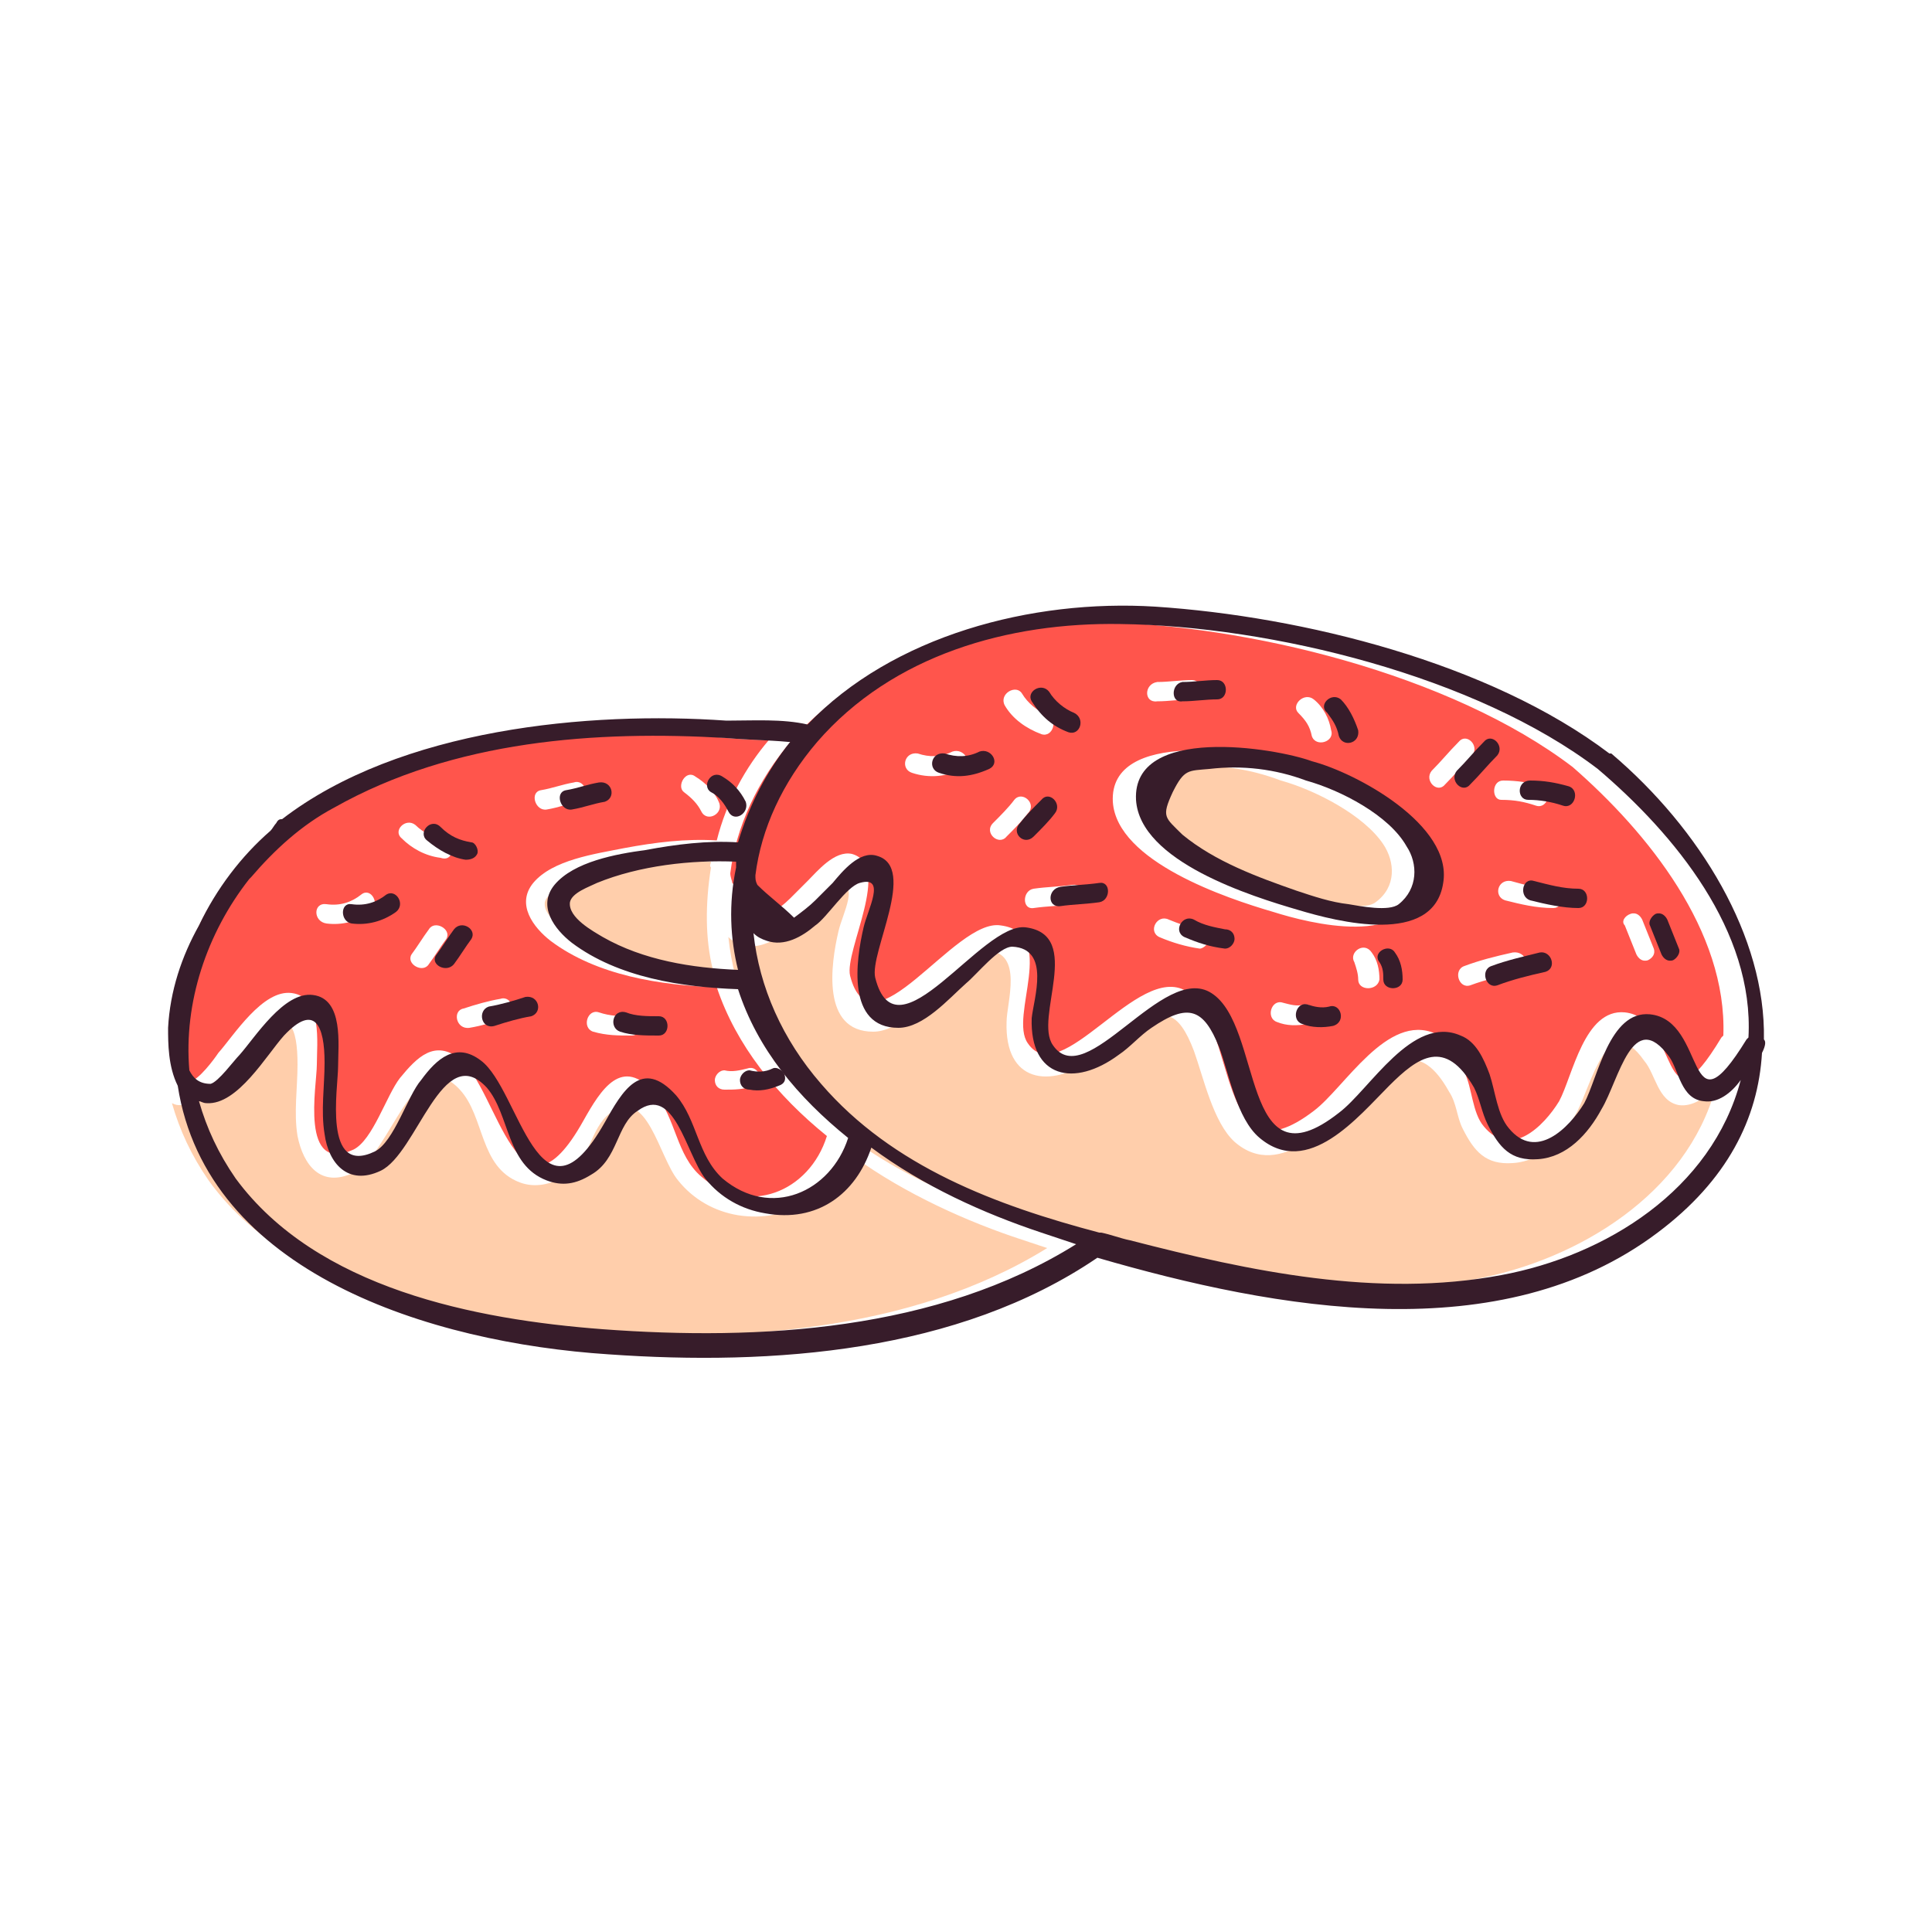 <?xml version="1.0" encoding="utf-8"?>
<!-- Generator: Adobe Illustrator 23.0.1, SVG Export Plug-In . SVG Version: 6.00 Build 0)  -->
<svg version="1.1" id="Layer_1" xmlns="http://www.w3.org/2000/svg" xmlns:xlink="http://www.w3.org/1999/xlink" x="0px" y="0px"
	 viewBox="0 0 100 100" style="enable-background:new 0 0 100 100;" xml:space="preserve">
<style type="text/css">
	.st0{fill:#FFCEAB;}
	.st1{fill:#FF554C;}
	.st2{fill:#371C2A;}
</style>
<g>
	<g>
		<path class="st0" d="M43.7,59.5c-0.8,2.4-2.9,3.8-5.5,3.4c-1.2-0.2-2.3-0.8-3.1-1.8c-1-1.2-1.6-4.9-3.5-3.5
			c-1.1,0.8-1,2.5-2.4,3.3c-0.7,0.4-1.5,0.6-2.3,0.3c-2.1-0.8-1.8-3.4-3.1-4.8c-2.3-2.5-3.6,3.4-5.5,4.3c-1.7,0.8-2.6-0.4-2.9-1.9
			c-0.2-1.2,0-2.5,0-3.7c0-1.9-0.4-3.1-2.1-1.4c-1,1-2.4,3.6-4,3.5c-0.1,0-0.2,0-0.4-0.1c0.4,1.4,1,2.7,1.9,4
			c4.1,5.7,12.4,7.3,19,7.8c8.1,0.6,17.3,0.1,24.4-4.3c-0.6-0.2-1.2-0.4-1.8-0.6C49.5,63,46.3,61.5,43.7,59.5z"/>
		<path class="st1" d="M11.3,54.5c0.8-0.9,2.3-3.3,3.8-3.1c1.6,0.2,1.3,2.6,1.3,3.7c0,1.1-0.9,5.7,1.9,4.4c1-0.5,1.7-2.8,2.4-3.7
			c0.9-1.1,1.8-2,3.1-1c2,1.6,3,9.3,6.4,3.2c0.9-1.6,2-3.4,3.7-1.4c1.1,1.3,1.1,3.2,2.4,4.3c2.4,2.1,5.6,0.8,6.5-2.1
			c-2.6-2.1-4.7-4.7-5.7-7.7c-2.9-0.1-6.2-0.6-8.6-2.4c-0.9-0.7-1.8-1.9-0.9-3c1-1.2,3.2-1.5,4.7-1.8c1.6-0.3,3.2-0.5,4.8-0.4
			c0.5-2,1.5-3.8,2.7-5.2c0,0-0.1,0-0.1,0c-1.1,0-2.1-0.1-3.2-0.2c-6.7-0.4-14.1,0.1-20.1,3.4c-1.7,0.9-3.1,2.2-4.3,3.6
			c0,0-0.1,0.1-0.1,0.1c-2.2,2.8-3.4,6.4-3.1,9.9C8.9,55.7,9.3,56,9.8,56C10.3,55.9,11.1,54.8,11.3,54.5z M37.5,55.4
			c0.4,0.1,0.8,0,1.2-0.1c0.3-0.1,0.5,0.1,0.6,0.3c0.1,0.3-0.1,0.5-0.3,0.6c-0.5,0.2-1,0.2-1.5,0.2c-0.3,0-0.5-0.2-0.5-0.5
			C37,55.7,37.2,55.4,37.5,55.4z M31,52.4c0.6,0.2,1.1,0.2,1.7,0.2c0.6,0,0.6,1,0,1c-0.7,0-1.3,0-2-0.2C30.1,53.2,30.4,52.2,31,52.4
			z M36,40.2c0.5,0.3,1,0.8,1.2,1.3c0.3,0.6-0.6,1.1-0.9,0.5c-0.2-0.4-0.5-0.7-0.9-1C35,40.7,35.5,39.8,36,40.2z M28,40.9
			c0.6-0.1,1.1-0.3,1.7-0.4c0.6-0.2,0.9,0.8,0.3,1c-0.6,0.1-1.1,0.3-1.7,0.4C27.7,42,27.4,41,28,40.9z M23.1,48.6
			c-0.3,0.4-0.6,0.9-0.9,1.3c-0.3,0.5-1.2,0-0.9-0.5c0.3-0.4,0.6-0.9,0.9-1.3C22.5,47.6,23.4,48.1,23.1,48.6z M24,52.2
			c0.6-0.2,1.3-0.4,1.9-0.5c0.6-0.2,0.9,0.8,0.3,1c-0.6,0.2-1.3,0.4-1.9,0.5C23.6,53.3,23.4,52.3,24,52.2z M21.5,42.7
			c0.4,0.4,1,0.7,1.6,0.8c0.3,0,0.4,0.4,0.3,0.6c-0.1,0.3-0.3,0.4-0.6,0.3c-0.8-0.1-1.5-0.5-2-1C20.3,43,21,42.3,21.5,42.7z
			 M16.9,46.8c0.7,0.1,1.3-0.1,1.8-0.5c0.5-0.4,1,0.5,0.5,0.9c-0.7,0.5-1.5,0.7-2.3,0.6C16.2,47.7,16.2,46.7,16.9,46.8z"/>
		<path class="st0" d="M86.9,57.2c-1.1-0.2-1.2-1.6-1.8-2.3c-1.9-2.7-2.7,1.2-3.5,2.7c-0.7,1.2-1.7,2.5-3.3,2.6
			c-1.4,0.1-2-0.6-2.6-1.8c-0.3-0.6-0.3-1.3-0.7-1.9c-1.5-2.7-2.9-1.6-4.4-0.1c-1.6,1.6-4.3,4.8-6.7,2.7c-1.1-1-1.6-3.3-2.1-4.7
			c-0.8-2.1-1.6-2.4-3.5-1c-0.6,0.4-1.1,1-1.7,1.4c-2.3,1.6-4.6,1.2-4.5-1.9c0-1,0.9-3.6-1-3.7c-0.7,0-1.8,1.4-2.4,1.9
			c-0.9,0.8-2.2,2.3-3.5,2.3c-2.7,0-2.2-3.5-1.8-5.2c0.2-0.9,1.2-2.7-0.2-2.3c-0.7,0.2-1.7,1.8-2.3,2.2c-0.7,0.5-1.6,1.1-2.5,0.8
			c-0.3-0.1-0.5-0.2-0.7-0.4c0.3,2.8,1.4,5.5,3.5,7.8c3.7,4.2,9.1,6.2,14.4,7.7c0,0,0.1,0,0.1,0c0.5,0.1,1,0.3,1.5,0.4
			c6.2,1.6,12.8,3,19.2,1.8c5.3-1,10.9-4.4,12.4-9.9C88.3,56.8,87.6,57.3,86.9,57.2z"/>
		<path class="st0" d="M36.8,44.6c-2.4-0.1-5.1,0.2-7.2,1.1c-0.4,0.2-1.3,0.5-1.4,1c-0.1,0.8,1.2,1.5,1.7,1.8c2.1,1.2,4.6,1.6,7,1.7
			c-0.4-1.6-0.4-3.4-0.1-5.3C36.7,44.8,36.8,44.7,36.8,44.6z"/>
		<path class="st1" d="M81.4,39.7c-6.3-4.8-16.9-7.4-24.7-7.5c-5.7,0-11.8,1.7-15.7,6.1c-1.8,2.1-2.9,4.5-3.2,6.9
			c0,0.2,0.1,0.4,0.1,0.5c0.6,0.6,1.3,1.1,1.9,1.7c0.4-0.3,0.8-0.6,1.1-0.9c0.3-0.3,0.6-0.6,0.9-0.9c0.5-0.5,1.4-1.6,2.3-1.4
			c2.1,0.6-0.4,5-0.1,6.3c1.1,4.3,5.4-3,7.8-2.6c3,0.4,0.4,4.7,1.4,6.1c1.7,2.5,5.7-4.2,8.2-2.7c2.7,1.7,1.5,10.1,6.6,6.2
			c1.6-1.2,3.8-5.1,6.3-4c0.9,0.4,1.2,1.2,1.5,2c0.4,0.8,0.4,2.1,1,2.8c1.4,1.7,3.1,0,3.9-1.3c0.7-1.3,1.3-4.8,3.4-4.6
			c2.9,0.3,1.8,6.6,5,1.3c0,0,0.1-0.1,0.1-0.1C89.4,48.2,85.3,43.1,81.4,39.7z M52.9,35.9c0.3,0.5,0.8,0.9,1.3,1.1
			c0.6,0.2,0.3,1.2-0.3,1c-0.8-0.3-1.5-0.8-1.9-1.5C51.7,35.9,52.6,35.4,52.9,35.9z M49.8,39.8c-0.8,0.4-1.7,0.5-2.6,0.2
			c-0.6-0.2-0.4-1.1,0.3-1c0.6,0.2,1.2,0.2,1.8-0.1C49.9,38.7,50.4,39.5,49.8,39.8z M52.1,43.3c-0.4,0.5-1.2-0.2-0.7-0.7
			c0.4-0.4,0.8-0.8,1.1-1.2c0.4-0.5,1.2,0.2,0.7,0.7C52.9,42.5,52.5,42.9,52.1,43.3z M55.5,46.8c-0.7,0.1-1.3,0.1-2,0.2
			c-0.6,0.1-0.6-0.9,0-1c0.7-0.1,1.3-0.1,2-0.2C56.2,45.7,56.2,46.7,55.5,46.8z M77.8,40.4c0.7,0,1.4,0.1,2,0.3
			c0.6,0.2,0.3,1.2-0.3,1c-0.6-0.2-1.1-0.3-1.8-0.3C77.2,41.4,77.2,40.4,77.8,40.4z M68,36.2c0.5,0.4,0.8,1,0.9,1.6
			c0.2,0.6-0.8,0.9-1,0.3c-0.1-0.5-0.3-0.8-0.7-1.2C66.8,36.5,67.5,35.8,68,36.2z M59.9,35.3c0.6,0,1.2-0.1,1.8-0.1c0.6,0,0.6,1,0,1
			c-0.6,0-1.2,0.1-1.8,0.1C59.2,36.4,59.2,35.4,59.9,35.3z M62.1,49.1c-0.7-0.1-1.4-0.3-2.1-0.6c-0.6-0.3-0.1-1.2,0.5-0.9
			c0.5,0.2,1,0.4,1.6,0.5c0.3,0,0.5,0.2,0.5,0.5C62.6,48.8,62.3,49.1,62.1,49.1z M67.7,53c-0.6,0.1-1.1,0.1-1.6-0.1
			c-0.6-0.2-0.3-1.2,0.3-1c0.4,0.1,0.7,0.2,1.1,0.1C68.1,51.9,68.3,52.9,67.7,53z M70.3,50.7c0-0.3-0.1-0.6-0.2-0.9
			c-0.3-0.5,0.5-1.1,0.9-0.5c0.3,0.4,0.4,0.9,0.4,1.4C71.3,51.3,70.3,51.3,70.3,50.7z M73.4,45.8c-0.5,3.3-5.6,2-7.5,1.4
			c-2.4-0.7-8.1-2.6-8.3-5.7c-0.2-3.8,7.1-2.6,9.1-2C68.9,40.1,73.8,42.8,73.4,45.8z M74.8,40.6c-0.4,0.5-1.1-0.2-0.7-0.7
			c0.5-0.5,0.9-1,1.4-1.5c0.4-0.5,1.1,0.2,0.7,0.7C75.7,39.6,75.3,40.1,74.8,40.6z M78.6,50.3c-0.8,0.2-1.7,0.4-2.5,0.7
			c-0.6,0.2-0.9-0.8-0.3-1c0.8-0.3,1.6-0.5,2.5-0.7C79,49.2,79.3,50.1,78.6,50.3z M80.4,47c-0.9,0-1.7-0.2-2.5-0.4
			c-0.6-0.2-0.4-1.1,0.3-1c0.7,0.2,1.5,0.4,2.3,0.4C81,46,81,47,80.4,47z M84.4,47.3c0.3-0.1,0.5,0.1,0.6,0.3c0.2,0.5,0.4,1,0.6,1.5
			c0.1,0.3-0.1,0.5-0.3,0.6c-0.3,0.1-0.5-0.1-0.6-0.3c-0.2-0.5-0.4-1-0.6-1.5C83.9,47.7,84.1,47.4,84.4,47.3z"/>
		<path class="st0" d="M66.3,40.4c-1.6-0.6-3.3-0.9-5-0.6c-1.2,0.2-1.4,0.1-1.9,1.2c-0.6,1.2-0.4,1.3,0.6,2.1
			c1.6,1.4,3.8,2.3,5.9,2.9c0.9,0.3,1.8,0.5,2.7,0.7c0.6,0.1,2.1,0.4,2.6,0c1.1-0.8,1-2.1,0.4-3C70.6,42.2,68.1,40.9,66.3,40.4z"/>
	</g>
	<g>
		<path class="st2" d="M18.2,47.8c0.8,0.1,1.6-0.1,2.3-0.6c0.5-0.4,0-1.2-0.5-0.9c-0.5,0.4-1.1,0.6-1.8,0.5
			C17.6,46.7,17.6,47.7,18.2,47.8z"/>
		<path class="st2" d="M24.1,44.5c0.3,0,0.5-0.1,0.6-0.3c0.1-0.2-0.1-0.6-0.3-0.6c-0.6-0.1-1.1-0.3-1.6-0.8
			c-0.5-0.5-1.2,0.3-0.7,0.7C22.7,44,23.4,44.4,24.1,44.5z"/>
		<path class="st2" d="M29.6,41.9c0.6-0.1,1.1-0.3,1.7-0.4c0.6-0.2,0.4-1.1-0.3-1c-0.6,0.1-1.1,0.3-1.7,0.4C28.7,41,29,42,29.6,41.9
			z"/>
		<path class="st2" d="M36.8,41c0.4,0.2,0.7,0.6,0.9,1c0.3,0.6,1.1,0.1,0.9-0.5c-0.3-0.6-0.7-1-1.2-1.3C36.8,39.8,36.3,40.7,36.8,41
			z"/>
		<path class="st2" d="M23.5,48.1c-0.3,0.4-0.6,0.9-0.9,1.3c-0.4,0.5,0.5,1,0.9,0.5c0.3-0.4,0.6-0.9,0.9-1.3
			C24.7,48.1,23.9,47.6,23.5,48.1z"/>
		<path class="st2" d="M25.6,53.1c0.6-0.2,1.3-0.4,1.9-0.5c0.6-0.2,0.4-1.1-0.3-1c-0.6,0.2-1.3,0.4-1.9,0.5
			C24.7,52.3,24.9,53.3,25.6,53.1z"/>
		<path class="st2" d="M32.1,53.4c0.6,0.2,1.3,0.2,2,0.2c0.6,0,0.6-1,0-1c-0.6,0-1.2,0-1.7-0.2C31.7,52.2,31.5,53.2,32.1,53.4z"/>
		<path class="st2" d="M38.8,56.4c0.5,0.1,1,0,1.5-0.2c0.3-0.1,0.4-0.3,0.3-0.6c-0.1-0.2-0.4-0.4-0.6-0.3c-0.4,0.2-0.8,0.2-1.2,0.1
			c-0.3,0-0.5,0.3-0.5,0.5C38.3,56.2,38.5,56.4,38.8,56.4z"/>
		<path class="st2" d="M91.3,53.8c0.1-5.3-3.3-10.9-7.9-14.8c0,0,0,0-0.1,0c0,0,0,0,0,0c-6.2-4.7-15.9-7.1-23.5-7.6
			c-6.4-0.4-13.6,1.5-18,6.1c-1.3-0.3-2.8-0.2-4.2-0.2c-7.1-0.5-16.9,0.4-23,5.1c-0.1,0-0.2,0-0.3,0.2c-0.1,0.1-0.2,0.3-0.3,0.4
			c-1.5,1.3-2.8,3-3.7,4.9c-0.9,1.6-1.5,3.4-1.6,5.3c0,0.8,0,2,0.5,3c1.5,9.7,13.1,13.3,22.3,13.9c8.5,0.6,18.1-0.1,25.3-5
			c9.3,2.7,20.9,4.8,29-1.3c3.6-2.7,5.2-5.9,5.4-9.3c0,0,0,0,0,0C91.4,54.1,91.4,53.9,91.3,53.8z M58,32.3
			c7.8,0.1,18.4,2.7,24.7,7.5c4,3.4,8.1,8.4,7.8,13.9c0,0-0.1,0.1-0.1,0.1c-3.2,5.2-2-1-5-1.3c-2.1-0.2-2.7,3.3-3.4,4.6
			c-0.8,1.3-2.5,3-3.9,1.3c-0.6-0.7-0.7-1.9-1-2.8c-0.3-0.8-0.7-1.7-1.5-2c-2.5-1.1-4.7,2.8-6.3,4c-5.1,4-3.9-4.5-6.6-6.2
			c-2.5-1.6-6.5,5.2-8.2,2.7c-1-1.4,1.6-5.7-1.4-6.1c-2.3-0.3-6.7,7-7.8,2.6c-0.3-1.3,2.2-5.7,0.1-6.3c-0.9-0.3-1.8,0.8-2.3,1.4
			c-0.3,0.3-0.6,0.6-0.9,0.9c-0.3,0.3-0.7,0.6-1.1,0.9c-0.6-0.6-1.3-1.1-1.9-1.7c-0.1-0.2-0.1-0.3-0.1-0.5c0.3-2.4,1.4-4.8,3.2-6.9
			C46.2,33.9,52.2,32.2,58,32.3z M38.1,44.9c-0.4,1.9-0.3,3.7,0.1,5.3c-2.4-0.1-4.9-0.5-7-1.7c-0.5-0.3-1.8-1-1.7-1.8
			c0.1-0.5,1-0.8,1.4-1c2.2-0.9,4.9-1.2,7.2-1.1C38.1,44.7,38.1,44.8,38.1,44.9z M37.6,38.2c1.1,0.1,2.1,0.1,3.2,0.2
			c0.1,0,0.1,0,0.1,0c-1.2,1.5-2.1,3.2-2.7,5.2c-1.6-0.1-3.2,0.1-4.8,0.4c-1.5,0.2-3.7,0.6-4.7,1.8c-0.9,1.1,0,2.3,0.9,3
			c2.4,1.8,5.7,2.3,8.6,2.4c1,3.1,3.1,5.6,5.7,7.7c-0.9,2.8-4,4.2-6.5,2.1c-1.3-1.2-1.3-3-2.4-4.3c-1.8-2-2.8-0.2-3.7,1.4
			c-3.4,6-4.4-1.7-6.4-3.2c-1.3-1-2.3-0.1-3.1,1c-0.7,0.8-1.4,3.2-2.4,3.7c-2.7,1.3-1.9-3.3-1.9-4.4c0-1.1,0.3-3.5-1.3-3.7
			c-1.5-0.2-3,2.2-3.8,3.1c-0.3,0.3-1.1,1.4-1.5,1.5c-0.6,0-0.9-0.3-1.1-0.7c-0.3-3.5,0.9-7.1,3.1-9.9c0,0,0.1-0.1,0.1-0.1
			c1.2-1.4,2.6-2.7,4.3-3.6C23.5,38.3,30.9,37.8,37.6,38.2z M31.2,68.8c-6.6-0.5-14.8-2.1-19-7.8c-0.9-1.3-1.5-2.6-1.9-4
			c0.1,0,0.2,0.1,0.4,0.1c1.6,0.1,3.1-2.5,4-3.5c1.6-1.7,2.1-0.5,2.1,1.4c0,1.2-0.2,2.5,0,3.7c0.2,1.5,1.2,2.7,2.9,1.9
			c1.9-0.9,3.2-6.8,5.5-4.3c1.2,1.4,1,4,3.1,4.8c0.8,0.3,1.5,0.2,2.3-0.3c1.4-0.8,1.3-2.6,2.4-3.3c1.9-1.4,2.5,2.2,3.5,3.5
			c0.8,1,1.9,1.6,3.1,1.8c2.7,0.5,4.7-1,5.5-3.4c2.7,2,5.8,3.4,8.8,4.4c0.6,0.2,1.2,0.4,1.8,0.6C48.5,68.9,39.3,69.4,31.2,68.8z
			 M77.7,66c-6.4,1.2-13-0.2-19.2-1.8c-0.5-0.1-1-0.3-1.5-0.4c0,0-0.1,0-0.1,0c-5.3-1.4-10.7-3.4-14.4-7.7c-2-2.3-3.2-5-3.5-7.8
			c0.2,0.2,0.4,0.3,0.7,0.4c0.9,0.3,1.8-0.2,2.5-0.8c0.6-0.4,1.6-2,2.3-2.2c1.4-0.4,0.4,1.4,0.2,2.3c-0.4,1.7-0.9,5.2,1.8,5.2
			c1.3,0,2.6-1.5,3.5-2.3c0.6-0.5,1.7-1.9,2.4-1.9c2,0.1,1.1,2.7,1,3.7c-0.1,3.1,2.2,3.6,4.5,1.9c0.6-0.4,1.1-1,1.7-1.4
			c1.9-1.3,2.7-1,3.5,1c0.5,1.3,0.9,3.7,2.1,4.7c2.5,2.1,5.1-1.1,6.7-2.7c1.5-1.5,2.9-2.5,4.4,0.1c0.3,0.6,0.4,1.3,0.7,1.9
			c0.6,1.2,1.2,1.9,2.6,1.8c1.5-0.1,2.6-1.3,3.3-2.6c0.9-1.5,1.6-5.3,3.5-2.7c0.5,0.7,0.6,2.2,1.8,2.3c0.7,0.1,1.4-0.4,1.9-1.1
			C88.6,61.6,83.1,65,77.7,66z"/>
		<path class="st2" d="M67.2,47.1c2,0.6,7,1.9,7.5-1.4c0.5-3-4.5-5.7-6.8-6.3c-1.9-0.7-9.3-1.9-9.1,2C59,44.6,64.8,46.4,67.2,47.1z
			 M60.7,41c0.6-1.2,0.8-1.1,1.9-1.2c1.7-0.2,3.4,0,5,0.6c1.8,0.5,4.3,1.8,5.2,3.4c0.6,0.9,0.6,2.2-0.4,3c-0.5,0.4-2,0.1-2.6,0
			c-0.9-0.1-1.8-0.4-2.7-0.7c-2-0.7-4.2-1.5-5.9-2.9C60.3,42.3,60.1,42.3,60.7,41z"/>
		<path class="st2" d="M48.6,40c0.9,0.3,1.7,0.2,2.6-0.2c0.6-0.3,0.1-1.1-0.5-0.9c-0.6,0.3-1.2,0.3-1.8,0.1
			C48.2,38.9,48,39.8,48.6,40z"/>
		<path class="st2" d="M55.3,37.9c0.6,0.2,0.9-0.7,0.3-1c-0.5-0.2-1-0.6-1.3-1.1c-0.4-0.5-1.2,0-0.9,0.5
			C53.9,37.1,54.5,37.6,55.3,37.9z"/>
		<path class="st2" d="M79.7,49.3c-0.8,0.2-1.7,0.4-2.5,0.7c-0.6,0.2-0.3,1.2,0.3,1c0.8-0.3,1.6-0.5,2.5-0.7
			C80.6,50.1,80.3,49.2,79.7,49.3z"/>
		<path class="st2" d="M79.2,46.6c0.8,0.2,1.7,0.4,2.5,0.4c0.6,0,0.6-1,0-1c-0.8,0-1.5-0.2-2.3-0.4C78.8,45.4,78.6,46.4,79.2,46.6z"
			/>
		<path class="st2" d="M86,49.4c0.1,0.2,0.3,0.4,0.6,0.3c0.2-0.1,0.4-0.4,0.3-0.6c-0.2-0.5-0.4-1-0.6-1.5c-0.1-0.2-0.3-0.4-0.6-0.3
			c-0.2,0.1-0.4,0.4-0.3,0.6C85.6,48.4,85.8,48.9,86,49.4z"/>
		<path class="st2" d="M76.1,40.6c0.5-0.5,0.9-1,1.4-1.5c0.4-0.5-0.3-1.2-0.7-0.7c-0.5,0.5-0.9,1-1.4,1.5
			C75,40.4,75.7,41.1,76.1,40.6z"/>
		<path class="st2" d="M79.1,41.4c0.6,0,1.2,0.1,1.8,0.3c0.6,0.2,0.9-0.8,0.3-1c-0.7-0.2-1.3-0.3-2-0.3
			C78.5,40.4,78.5,41.4,79.1,41.4z"/>
		<path class="st2" d="M61.2,36.3c0.6,0,1.2-0.1,1.8-0.1c0.6,0,0.6-1,0-1c-0.6,0-1.2,0.1-1.8,0.1C60.6,35.4,60.6,36.4,61.2,36.3z"/>
		<path class="st2" d="M69.3,38.1c0.2,0.6,1.1,0.4,1-0.3c-0.2-0.6-0.5-1.2-0.9-1.6c-0.5-0.4-1.2,0.3-0.7,0.7
			C69,37.3,69.2,37.6,69.3,38.1z"/>
		<path class="st2" d="M53.5,43.3c0.4-0.4,0.8-0.8,1.1-1.2c0.4-0.5-0.3-1.2-0.7-0.7c-0.4,0.4-0.8,0.8-1.1,1.2
			C52.3,43.1,53,43.8,53.5,43.3z"/>
		<path class="st2" d="M54.9,46.9c0.7-0.1,1.3-0.1,2-0.2c0.6-0.1,0.6-1.1,0-1c-0.7,0.1-1.3,0.1-2,0.2C54.2,46,54.2,47,54.9,46.9z"/>
		<path class="st2" d="M63.4,48.1c-0.5-0.1-1.1-0.2-1.6-0.5c-0.6-0.3-1.1,0.6-0.5,0.9c0.7,0.3,1.3,0.5,2.1,0.6
			c0.3,0,0.5-0.3,0.5-0.5C63.9,48.3,63.7,48.1,63.4,48.1z"/>
		<path class="st2" d="M68.8,52.1c-0.4,0.1-0.8,0-1.1-0.1c-0.6-0.2-0.9,0.8-0.3,1c0.5,0.2,1.1,0.2,1.6,0.1
			C69.7,52.9,69.4,51.9,68.8,52.1z"/>
		<path class="st2" d="M71.4,49.8c0.2,0.3,0.2,0.6,0.2,0.9c0,0.6,1,0.6,1,0c0-0.5-0.1-1-0.4-1.4C71.9,48.8,71,49.3,71.4,49.8z"/>
	</g>
</g>
</svg>
